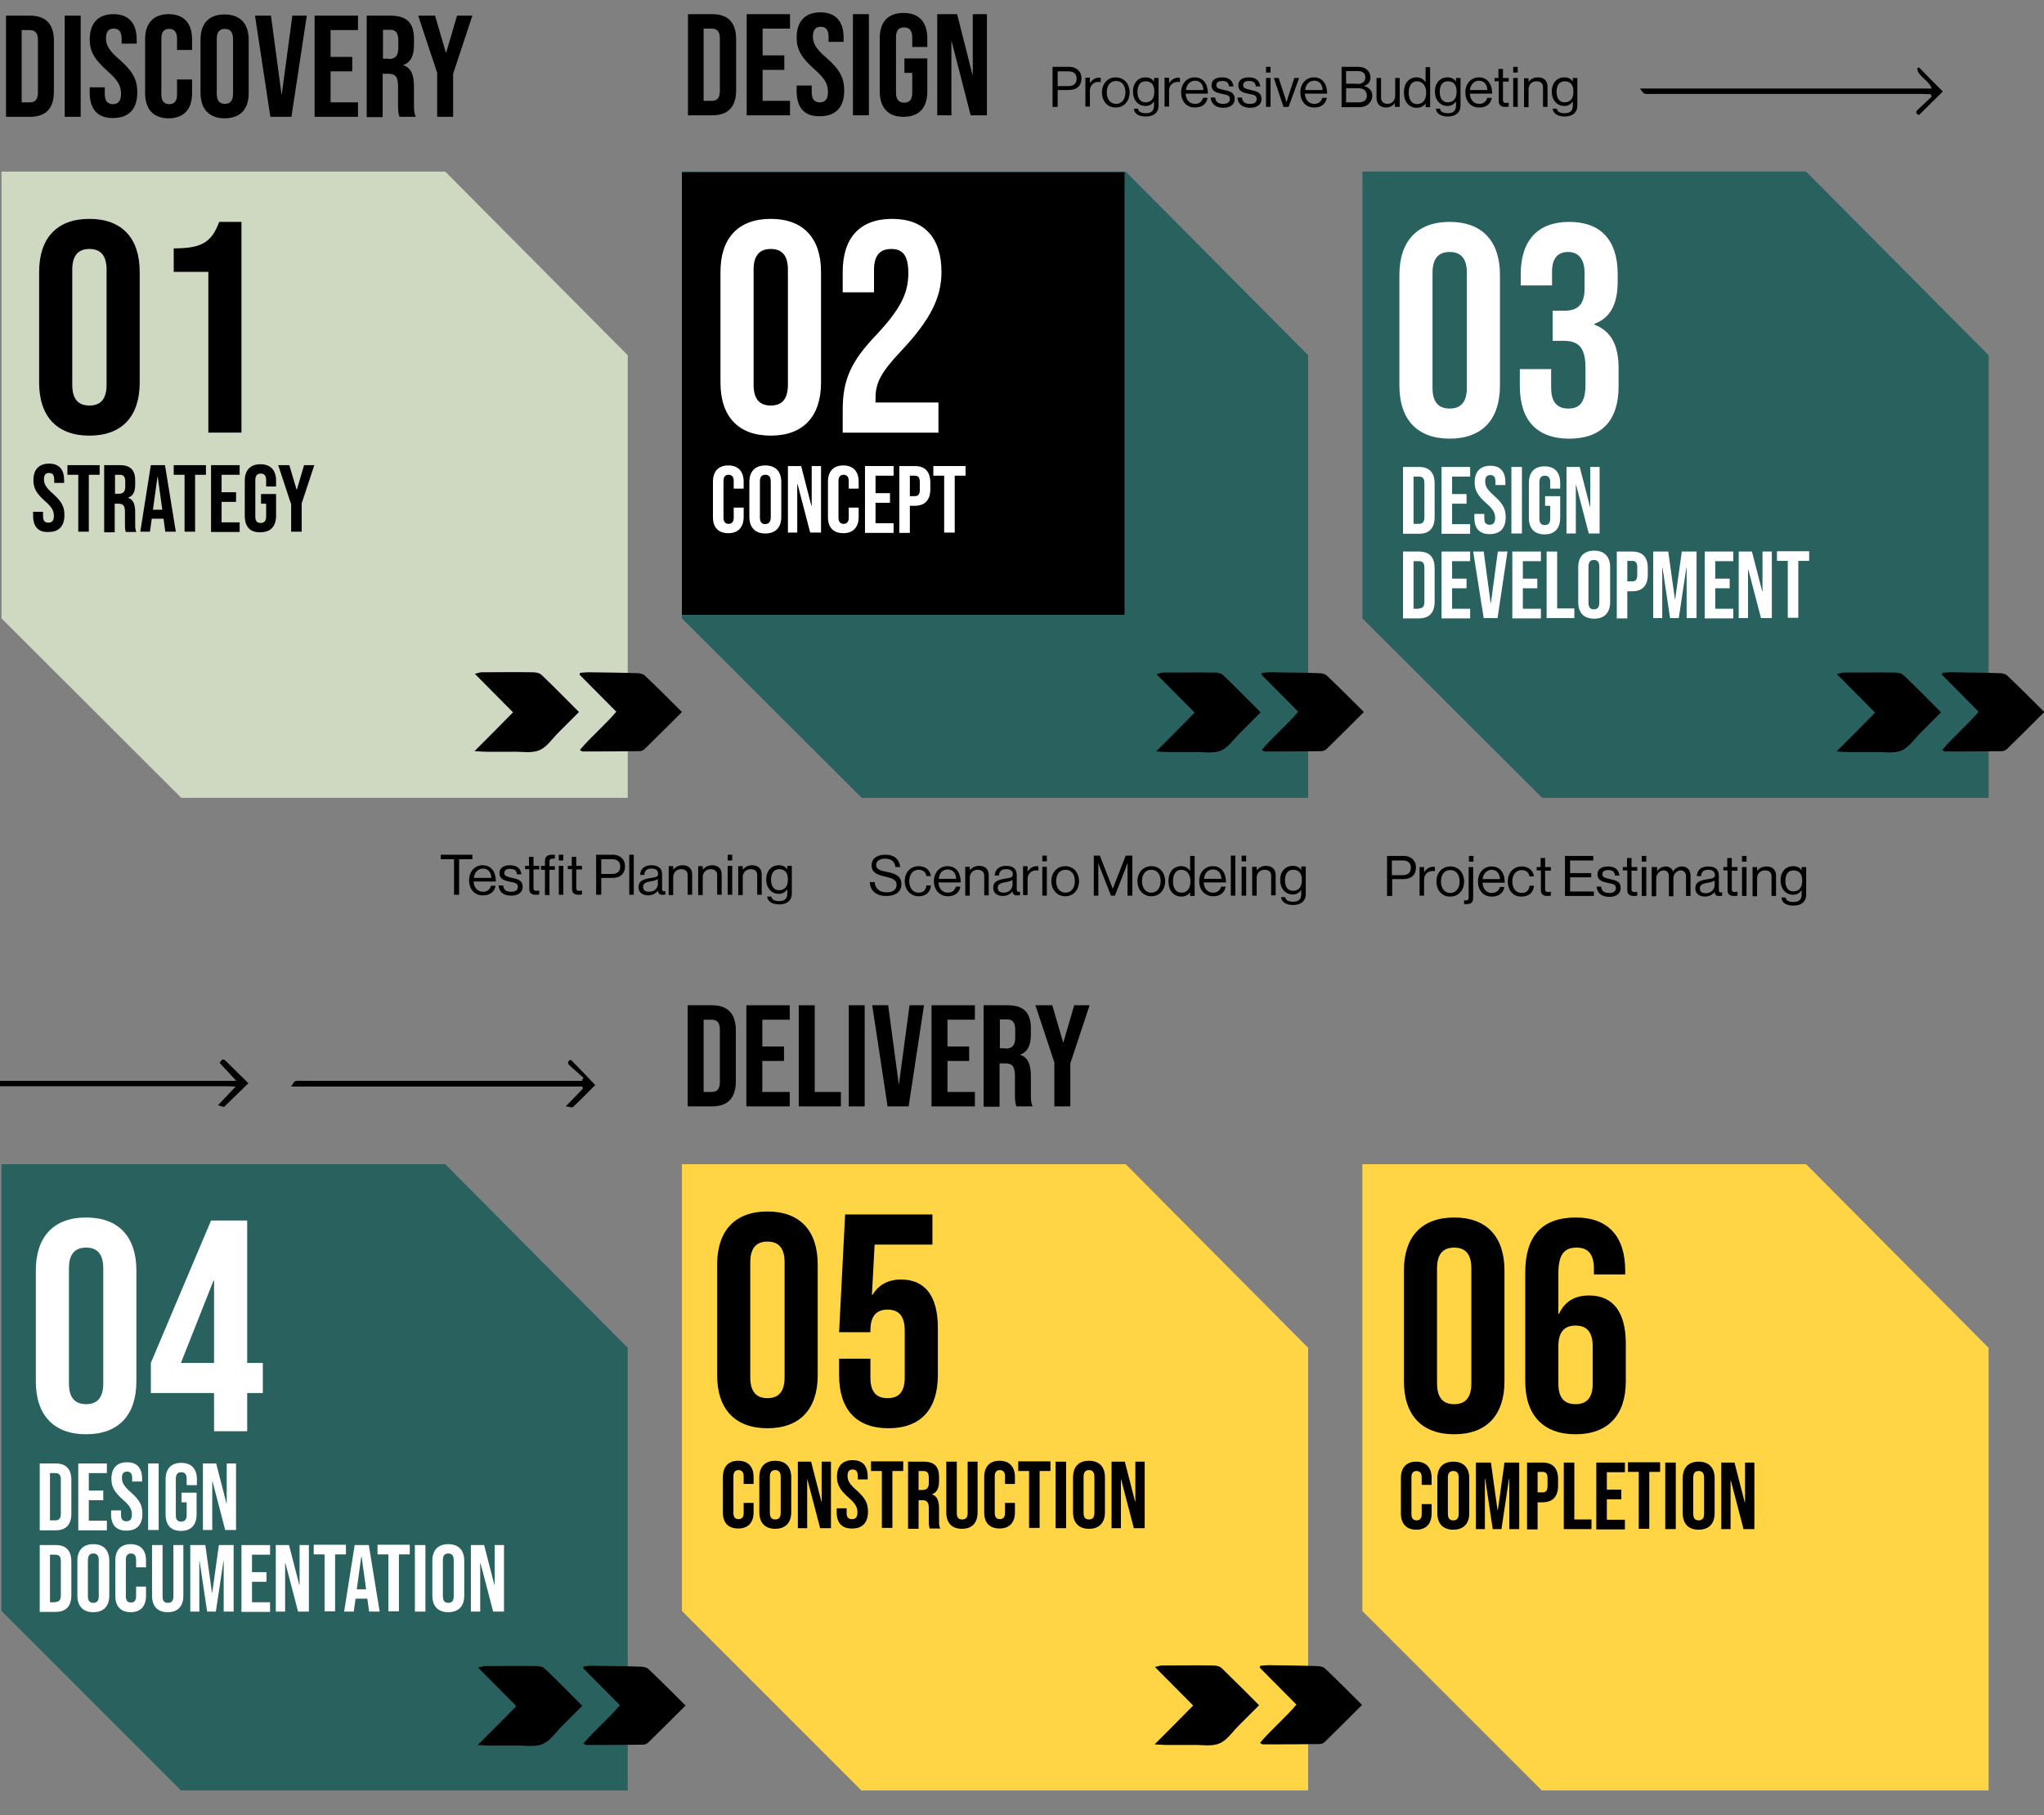 <?xml version="1.0" encoding="utf-8"?>
<!-- Generator: Adobe Illustrator 28.2.0, SVG Export Plug-In . SVG Version: 6.00 Build 0)  -->
<svg version="1.1" id="Layer_1" xmlns="http://www.w3.org/2000/svg" xmlns:xlink="http://www.w3.org/1999/xlink" x="0px" y="0px"
	 viewBox="0 0 678.9 602.9" style="enable-background:new 0 0 678.9 602.9;" xml:space="preserve">
<rect x="0" y="0" width="678.9" height="602.9" fill="#808080" stroke="none"/>
<style type="text/css">
	.st0{fill:#FFD545;}
	.st1{fill:#29615E;}
	.st2{fill:#CFD9C1;}
	.st3{fill:#FFFFFF;}
</style>
<g>
	<polygon class="st0" points="434.5,594.7 286.1,594.7 226.5,535.1 226.5,386.7 373.9,386.7 434.5,447.7 	"/>
</g>
<g>
	<polygon class="st0" points="660.5,594.7 512.1,594.7 452.5,535.1 452.5,386.7 599.9,386.7 660.5,447.7 	"/>
</g>
<g>
	<polygon class="st1" points="660.5,265 512.2,265 452.5,205.4 452.5,57 599.9,57 660.5,118 	"/>
</g>
<g>
	<polygon class="st1" points="208.5,594.7 60.1,594.7 0.5,535.1 0.5,386.7 147.9,386.7 208.5,447.7 	"/>
</g>
<g>
	<polygon class="st2" points="208.5,265 60.2,265 0.5,205.4 0.5,57 147.9,57 208.5,118 	"/>
</g>
<g>
	<polygon class="st1" points="434.5,265 286.2,265 226.5,205.4 226.5,57 373.9,57 434.5,118 	"/>
</g>
<g>
	<path d="M2,5.2H10c5.3,0,7.9,2.9,7.9,8.3v17c0,5.4-2.6,8.3-7.9,8.3H2V5.2z M9.9,34c1.7,0,2.7-0.9,2.7-3.3V13.3c0-2.4-1-3.3-2.7-3.3
		H7.2v24H9.9z"/>
	<path d="M21.5,5.2h5.3v33.6h-5.3V5.2z"/>
	<path d="M29.8,30.9v-1.9h5v2.3c0,2.4,1.1,3.3,2.7,3.3s2.7-0.9,2.7-3.4c0-2.8-1.1-4.6-4.5-7.6c-4.4-3.9-5.9-6.6-5.9-10.5
		c0-5.3,2.7-8.4,7.9-8.4c5.1,0,7.7,3.1,7.7,8.4v1.4h-5v-1.7c0-2.4-1-3.3-2.6-3.3s-2.6,0.9-2.6,3.2c0,2.4,1.1,4.2,4.6,7.2
		c4.4,3.9,5.8,6.6,5.8,10.8c0,5.5-2.8,8.5-8,8.5C32.4,39.3,29.8,36.2,29.8,30.9z"/>
	<path d="M48.2,31V13c0-5.2,2.7-8.3,7.8-8.3s7.8,3.1,7.8,8.3v3.6h-5v-3.9c0-2.2-1.1-3.1-2.6-3.1c-1.6,0-2.6,0.9-2.6,3.1v18.8
		c0,2.2,1.1,3.1,2.6,3.1c1.6,0,2.6-0.9,2.6-3.1v-5.1h5V31c0,5.2-2.7,8.3-7.8,8.3S48.2,36.2,48.2,31z"/>
	<path d="M66.6,30.9V13.2c0-5.4,2.8-8.4,8-8.4c5.2,0,8,3.1,8,8.4v17.7c0,5.4-2.8,8.4-8,8.4C69.5,39.3,66.6,36.2,66.6,30.9z
		 M77.4,31.2V12.9c0-2.4-1.1-3.3-2.7-3.3c-1.7,0-2.7,0.9-2.7,3.3v18.3c0,2.4,1.1,3.3,2.7,3.3C76.3,34.5,77.4,33.6,77.4,31.2z"/>
	<path d="M84.7,5.2h5.3l3.5,26.1h0.1l3.5-26.1h4.8l-5.1,33.6h-7L84.7,5.2z"/>
	<path d="M104.5,5.2h14.4V10h-9.1v8.9h7.2v4.8h-7.2V34h9.1v4.8h-14.4V5.2z"/>
	<path d="M121.9,5.2h7.8c5.5,0,7.8,2.5,7.8,7.7V15c0,3.5-1.1,5.7-3.5,6.6v0.1c2.6,0.8,3.5,3.3,3.5,7.1v5.9c0,1.6,0,2.8,0.6,4.1h-5.4
		c-0.3-0.9-0.5-1.4-0.5-4.1v-6.1c0-3.1-0.9-4.1-3.3-4.1h-1.8v14.4h-5.3V5.2z M129.1,19.6c2,0,3.2-0.9,3.2-3.6v-2.6
		c0-2.4-0.8-3.5-2.7-3.5h-2.4v9.6H129.1z"/>
	<path d="M145.3,24.5l-6.4-19.3h5.6l3.6,12.3h0.1l3.6-12.3h5.1l-6.4,19.3v14.3h-5.3V24.5z"/>
</g>
<g>
	<path d="M228.5,4.7h8.1c5.3,0,7.9,2.9,7.9,8.3v17c0,5.4-2.6,8.3-7.9,8.3h-8.1V4.7z M236.4,33.5c1.7,0,2.7-0.9,2.7-3.3V12.8
		c0-2.4-1-3.3-2.7-3.3h-2.7v24H236.4z"/>
	<path d="M248,4.7h14.4v4.8h-9.1v8.9h7.2v4.8h-7.2v10.3h9.1v4.8H248V4.7z"/>
	<path d="M264.6,30.3v-1.9h5v2.3c0,2.4,1.1,3.3,2.7,3.3s2.7-0.9,2.7-3.4c0-2.8-1.1-4.6-4.5-7.6c-4.4-3.9-5.9-6.6-5.9-10.5
		c0-5.3,2.7-8.4,7.9-8.4c5.1,0,7.7,3.1,7.7,8.4v1.4h-5v-1.7c0-2.4-1-3.3-2.6-3.3s-2.6,0.9-2.6,3.2c0,2.4,1.1,4.2,4.6,7.2
		c4.4,3.9,5.8,6.6,5.8,10.8c0,5.5-2.8,8.5-8,8.5C267.2,38.8,264.6,35.7,264.6,30.3z"/>
	<path d="M283.3,4.7h5.3v33.6h-5.3V4.7z"/>
	<path d="M292.2,30.3V12.7c0-5.4,2.7-8.4,7.9-8.4c5.2,0,7.9,3.1,7.9,8.4v2.9h-5v-3.2c0-2.4-1.1-3.3-2.7-3.3c-1.7,0-2.7,0.9-2.7,3.3
		v18.4c0,2.4,1.1,3.3,2.7,3.3c1.7,0,2.7-0.9,2.7-3.3v-6.6h-2.6v-4.8h7.6v11c0,5.4-2.7,8.4-7.9,8.4C294.9,38.8,292.2,35.7,292.2,30.3
		z"/>
	<path d="M311.3,4.7h6.6l5.1,20.1h0.1V4.7h4.7v33.6h-5.4l-6.3-24.5H316v24.5h-4.7V4.7z"/>
</g>
<g>
	<path d="M228.4,333.9h8.1c5.3,0,7.9,2.9,7.9,8.3v17c0,5.4-2.6,8.3-7.9,8.3h-8.1V333.9z M236.4,362.7c1.7,0,2.7-0.9,2.7-3.3V342
		c0-2.4-1-3.3-2.7-3.3h-2.7v24H236.4z"/>
	<path d="M247.9,333.9h14.4v4.8h-9.1v8.9h7.2v4.8h-7.2v10.3h9.1v4.8h-14.4V333.9z"/>
	<path d="M265.3,333.9h5.3v28.8h8.7v4.8h-14V333.9z"/>
	<path d="M281.9,333.9h5.3v33.6h-5.3V333.9z"/>
	<path d="M289.7,333.9h5.3l3.5,26.1h0.1l3.5-26.1h4.8l-5.1,33.6h-7L289.7,333.9z"/>
	<path d="M309.4,333.9h14.4v4.8h-9.1v8.9h7.2v4.8h-7.2v10.3h9.1v4.8h-14.4V333.9z"/>
	<path d="M326.8,333.9h7.8c5.5,0,7.8,2.5,7.8,7.7v2.1c0,3.5-1.1,5.7-3.5,6.6v0.1c2.6,0.8,3.5,3.3,3.5,7.1v5.9c0,1.6,0,2.8,0.6,4.1
		h-5.4c-0.3-0.9-0.5-1.4-0.5-4.1v-6.1c0-3.1-0.9-4.1-3.3-4.1h-1.8v14.4h-5.3V333.9z M334,348.3c2,0,3.2-0.9,3.2-3.6v-2.6
		c0-2.4-0.8-3.5-2.7-3.5h-2.4v9.6H334z"/>
	<path d="M350.3,353.2l-6.4-19.3h5.6l3.6,12.3h0.1l3.6-12.3h5.1l-6.4,19.3v14.3h-5.3V353.2z"/>
</g>
<g>
	<rect x="226.5" y="57.2" width="147" height="147"/>
</g>
<g>
	<path d="M349.6,22.2h5.5c1.4,0,2.5,0.5,3.2,1.3c0.6,0.6,0.9,1.5,0.9,2.5c0,2.4-1.4,3.9-4.3,3.9h-3.6v5.6h-1.7V22.2z M351.3,28.6
		h3.5c1.9,0,2.8-0.9,2.8-2.5c0-1.6-1-2.4-2.7-2.4h-3.6V28.6z"/>
	<path d="M362.1,27.5L362.1,27.5c0.6-0.9,1.6-1.7,2.9-1.7c0.3,0,0.4,0,0.6,0.1v1.4h-0.1c-0.2-0.1-0.4-0.1-0.7-0.1
		c-1.5,0-2.8,1.1-2.8,2.9v5.3h-1.5v-9.6h1.5V27.5z"/>
	<path d="M366,30.7c0-2.8,1.8-5,4.6-5c2.9,0,4.6,2.3,4.6,5s-1.7,5-4.6,5C367.8,35.8,366,33.5,366,30.7z M373.8,30.7
		c0-2.1-1-3.8-3.1-3.8s-3.1,1.7-3.1,3.8s1.1,3.8,3.1,3.8S373.8,32.8,373.8,30.7z"/>
	<path d="M376.6,36.1h1.4c0.1,1.1,1.2,1.5,2.6,1.5c1.8,0,2.7-0.8,2.7-2.5v-1.4h0c-0.7,0.9-1.5,1.5-2.8,1.5c-2.5,0-4.2-2-4.2-4.8
		c0-3,1.9-4.7,4.1-4.7c1.4,0,2.3,0.5,2.9,1.4h0v-1.2h1.5V35c0,2.5-1.7,3.7-4.2,3.7C378.1,38.7,376.7,37.7,376.6,36.1z M383.4,30.4
		c0-2.1-0.9-3.4-2.9-3.4c-1.8,0-2.7,1.4-2.7,3.5c0,2.1,0.9,3.5,2.7,3.5C382.7,33.9,383.4,32.4,383.4,30.4z"/>
	<path d="M388.4,27.5L388.4,27.5c0.6-0.9,1.6-1.7,2.9-1.7c0.3,0,0.4,0,0.6,0.1v1.4h-0.1c-0.2-0.1-0.4-0.1-0.7-0.1
		c-1.5,0-2.8,1.1-2.8,2.9v5.3h-1.5v-9.6h1.5V27.5z"/>
	<path d="M392.3,30.7c0-2.8,1.8-5,4.5-5c2.9,0,4.4,2.2,4.4,5.4h-7.4c0.1,1.9,1.2,3.4,3.1,3.4c1.4,0,2.3-0.7,2.7-2h1.5
		c-0.4,2.1-1.9,3.2-4.1,3.2C394,35.8,392.3,33.5,392.3,30.7z M393.9,29.9h5.8c-0.1-1.9-1.1-3.1-2.8-3.1
		C395.1,26.9,394.1,28.2,393.9,29.9z"/>
	<path d="M402.1,32.4h1.5c0.2,1.7,1.3,2.1,2.7,2.1c1.6,0,2.2-0.7,2.2-1.6c0-1.1-0.7-1.4-2.5-1.7c-1.9-0.4-3.6-0.8-3.6-2.9
		c0-1.6,1.2-2.6,3.5-2.6c2.4,0,3.5,1.1,3.8,3h-1.5c-0.1-1.3-0.8-1.8-2.3-1.8c-1.4,0-1.9,0.6-1.9,1.4c0,1,0.9,1.2,2.6,1.6
		c1.9,0.4,3.5,0.8,3.5,3c0,1.9-1.6,2.9-3.8,2.9C403.8,35.8,402.3,34.5,402.1,32.4z"/>
	<path d="M411,32.4h1.5c0.2,1.7,1.3,2.1,2.7,2.1c1.6,0,2.2-0.7,2.2-1.6c0-1.1-0.7-1.4-2.5-1.7c-1.9-0.4-3.6-0.8-3.6-2.9
		c0-1.6,1.2-2.6,3.5-2.6c2.4,0,3.5,1.1,3.8,3h-1.5c-0.1-1.3-0.8-1.8-2.3-1.8c-1.4,0-1.9,0.6-1.9,1.4c0,1,0.9,1.2,2.6,1.6
		c1.9,0.4,3.5,0.8,3.5,3c0,1.9-1.6,2.9-3.8,2.9C412.6,35.8,411.2,34.5,411,32.4z"/>
	<path d="M420.5,22.2h1.5v1.9h-1.5V22.2z M420.5,25.9h1.5v9.6h-1.5V25.9z"/>
	<path d="M423.1,25.9h1.6l2,6.1c0.3,0.9,0.6,2,0.6,2h0c0,0,0.4-1.2,0.6-2l2-6.1h1.6l-3.5,9.6h-1.7L423.1,25.9z"/>
	<path d="M431.9,30.7c0-2.8,1.8-5,4.5-5c2.9,0,4.4,2.2,4.4,5.4h-7.4c0.1,1.9,1.2,3.4,3.1,3.4c1.4,0,2.3-0.7,2.7-2h1.5
		c-0.4,2.1-1.9,3.2-4.1,3.2C433.6,35.8,431.9,33.5,431.9,30.7z M433.5,29.9h5.8c-0.1-1.9-1.1-3.1-2.8-3.1
		C434.6,26.9,433.7,28.2,433.5,29.9z"/>
	<path d="M445.5,22.2h5.6c1.4,0,2.4,0.4,3.2,1.2c0.5,0.6,0.9,1.3,0.9,2.3c0,1.5-0.8,2.4-2.1,2.8v0.1c1.5,0.4,2.7,1.4,2.7,3.2
		c0,1-0.4,1.9-1,2.5c-0.7,0.8-1.9,1.3-3.3,1.3h-5.9V22.2z M450.9,27.9c1.6,0,2.6-0.8,2.6-2.2c0-1.3-0.9-2.1-2.4-2.1h-4v4.2H450.9z
		 M451.3,34c0.9,0,1.6-0.2,2.1-0.7c0.4-0.4,0.6-0.9,0.6-1.5c0-1.7-1.2-2.5-2.8-2.5h-4.1V34H451.3z"/>
	<path d="M463.3,35.5v-1.3h0c-0.7,0.9-1.5,1.5-2.9,1.5c-2,0-3.2-1.2-3.2-3.2v-6.6h1.5v6.6c0,1.2,0.8,2,2.2,2c1.5,0,2.5-1.2,2.5-2.7
		v-5.9h1.5v9.6H463.3z"/>
	<path d="M466.3,30.7c0-3.2,1.8-5,4.2-5c1.4,0,2.4,0.7,3,1.6h0v-5h1.5v13.3h-1.5v-1.2h0c-0.7,0.9-1.6,1.4-3,1.4
		C468,35.8,466.3,33.8,466.3,30.7z M473.7,30.8c0-2.2-1.1-3.8-3.1-3.8c-1.8,0-2.7,1.6-2.7,3.8c0,2.2,0.9,3.8,2.8,3.8
		C472.8,34.5,473.7,32.9,473.7,30.8z"/>
	<path d="M476.9,36.1h1.4c0.1,1.1,1.2,1.5,2.6,1.5c1.8,0,2.7-0.8,2.7-2.5v-1.4h0c-0.7,0.9-1.5,1.5-2.8,1.5c-2.5,0-4.2-2-4.2-4.8
		c0-3,1.9-4.7,4.1-4.7c1.4,0,2.3,0.5,2.9,1.4h0v-1.2h1.5V35c0,2.5-1.7,3.7-4.2,3.7C478.5,38.7,477.1,37.7,476.9,36.1z M483.8,30.4
		c0-2.1-0.9-3.4-2.9-3.4c-1.8,0-2.7,1.4-2.7,3.5c0,2.1,0.9,3.5,2.7,3.5C483.1,33.9,483.8,32.4,483.8,30.4z"/>
	<path d="M486.7,30.7c0-2.8,1.8-5,4.5-5c2.9,0,4.4,2.2,4.4,5.4h-7.4c0.1,1.9,1.2,3.4,3.1,3.4c1.4,0,2.3-0.7,2.7-2h1.5
		c-0.4,2.1-1.9,3.2-4.1,3.2C488.4,35.8,486.7,33.5,486.7,30.7z M488.2,29.9h5.8c-0.1-1.9-1.1-3.1-2.8-3.1
		C489.4,26.9,488.5,28.2,488.2,29.9z"/>
	<path d="M496.3,25.9h1.4v-3h1.5v3h1.9v1.2h-1.9v6.2c0,0.7,0.4,0.9,1,0.9c0.3,0,0.6-0.1,0.8-0.1h0.1v1.3c-0.4,0.1-0.8,0.1-1.2,0.1
		c-1.2,0-2.1-0.5-2.1-1.9v-6.6h-1.4V25.9z"/>
	<path d="M502.6,22.2h1.5v1.9h-1.5V22.2z M502.6,25.9h1.5v9.6h-1.5V25.9z"/>
	<path d="M507.7,27.2L507.7,27.2c0.7-0.9,1.7-1.5,3.1-1.5c2,0,3.2,1.1,3.2,3.1v6.7h-1.5v-6.6c0-1.2-0.8-1.9-2.2-1.9
		c-1.5,0-2.6,1.1-2.6,2.7v5.9h-1.5v-9.6h1.5V27.2z"/>
	<path d="M515.7,36.1h1.4c0.1,1.1,1.2,1.5,2.6,1.5c1.8,0,2.7-0.8,2.7-2.5v-1.4h0c-0.7,0.9-1.5,1.5-2.8,1.5c-2.5,0-4.2-2-4.2-4.8
		c0-3,1.9-4.7,4.1-4.7c1.4,0,2.3,0.5,2.9,1.4h0v-1.2h1.5V35c0,2.5-1.7,3.7-4.2,3.7C517.3,38.7,515.9,37.7,515.7,36.1z M522.6,30.4
		c0-2.1-0.9-3.4-2.9-3.4c-1.8,0-2.7,1.4-2.7,3.5c0,2.1,0.9,3.5,2.7,3.5C521.9,33.9,522.6,32.4,522.6,30.4z"/>
</g>
<g>
	<path d="M146.4,283.9h10.5v1.5h-4.4v11.8h-1.7v-11.8h-4.4V283.9z"/>
	<path d="M155.8,292.4c0-2.8,1.8-5,4.5-5c2.9,0,4.4,2.2,4.4,5.4h-7.4c0.1,1.9,1.2,3.4,3.1,3.4c1.4,0,2.3-0.7,2.7-2h1.5
		c-0.4,2.1-1.9,3.2-4.1,3.2C157.5,297.5,155.8,295.2,155.8,292.4z M157.4,291.6h5.8c-0.1-1.9-1.1-3.1-2.8-3.1
		C158.5,288.6,157.6,289.9,157.4,291.6z"/>
	<path d="M165.6,294.1h1.5c0.2,1.7,1.3,2.1,2.7,2.1c1.6,0,2.2-0.7,2.2-1.6c0-1.1-0.7-1.4-2.5-1.7c-1.9-0.4-3.6-0.8-3.6-2.9
		c0-1.6,1.2-2.6,3.5-2.6c2.4,0,3.5,1.1,3.8,3h-1.5c-0.1-1.3-0.8-1.8-2.3-1.8c-1.4,0-1.9,0.6-1.9,1.4c0,1,0.9,1.2,2.6,1.6
		c1.9,0.4,3.5,0.8,3.5,3c0,1.9-1.6,2.9-3.8,2.9C167.2,297.5,165.7,296.2,165.6,294.1z"/>
	<path d="M174.3,287.6h1.4v-3h1.5v3h1.9v1.2h-1.9v6.2c0,0.7,0.4,0.9,1,0.9c0.3,0,0.6-0.1,0.8-0.1h0.1v1.3c-0.4,0.1-0.8,0.1-1.2,0.1
		c-1.2,0-2.1-0.5-2.1-1.9v-6.6h-1.4V287.6z"/>
	<path d="M179.7,287.6h1.3v-1.5c0-1.7,0.9-2.2,2.5-2.2c0.3,0,0.6,0,0.8,0v1.3c-0.3,0-0.3,0-0.5,0c-1,0-1.3,0.2-1.3,1v1.5h1.8v1.2
		h-1.8v8.4H181v-8.4h-1.3V287.6z M185.6,283.9h1.5v1.9h-1.5V283.9z M185.6,287.6h1.5v9.6h-1.5V287.6z"/>
	<path d="M188.5,287.6h1.4v-3h1.5v3h1.9v1.2h-1.9v6.2c0,0.7,0.4,0.9,1,0.9c0.3,0,0.6-0.1,0.8-0.1h0.1v1.3c-0.4,0.1-0.8,0.1-1.2,0.1
		c-1.2,0-2.1-0.5-2.1-1.9v-6.6h-1.4V287.6z"/>
	<path d="M198,283.9h5.5c1.4,0,2.5,0.5,3.2,1.3c0.6,0.6,0.9,1.5,0.9,2.5c0,2.4-1.4,3.9-4.3,3.9h-3.6v5.6H198V283.9z M199.7,290.3
		h3.5c1.9,0,2.8-0.9,2.8-2.5c0-1.6-1-2.4-2.7-2.4h-3.6V290.3z"/>
	<path d="M209,283.9h1.5v13.3H209V283.9z"/>
	<path d="M218.5,295.9L218.5,295.9c-0.6,0.7-1.6,1.5-3.2,1.5c-1.8,0-3.2-0.9-3.2-2.7c0-2.3,1.8-2.7,4.2-3.1c1.4-0.2,2.3-0.3,2.3-1.4
		c0-1.1-0.8-1.7-2.2-1.7c-1.6,0-2.3,0.7-2.4,2.1h-1.4c0.1-1.9,1.3-3.2,3.8-3.2c2,0,3.5,0.8,3.5,3v4.6c0,0.8,0.2,1.2,1,1h0.1v1.1
		c-0.2,0.1-0.4,0.1-0.8,0.1C219.2,297.3,218.7,296.9,218.5,295.9z M218.5,293.7V292c-0.5,0.3-1.4,0.6-2.2,0.7
		c-1.5,0.3-2.7,0.5-2.7,1.9c0,1.3,1,1.6,2,1.6C217.6,296.2,218.5,294.8,218.5,293.7z"/>
	<path d="M223.6,288.9L223.6,288.9c0.7-0.9,1.7-1.5,3.1-1.5c2,0,3.2,1.1,3.2,3.1v6.7h-1.5v-6.6c0-1.2-0.8-1.9-2.2-1.9
		c-1.5,0-2.6,1.1-2.6,2.7v5.9h-1.5v-9.6h1.5V288.9z"/>
	<path d="M233.4,288.9L233.4,288.9c0.7-0.9,1.7-1.5,3.1-1.5c2,0,3.2,1.1,3.2,3.1v6.7h-1.5v-6.6c0-1.2-0.8-1.9-2.2-1.9
		c-1.5,0-2.6,1.1-2.6,2.7v5.9h-1.5v-9.6h1.5V288.9z"/>
	<path d="M241.7,283.9h1.5v1.9h-1.5V283.9z M241.7,287.6h1.5v9.6h-1.5V287.6z"/>
	<path d="M246.7,288.9L246.7,288.9c0.7-0.9,1.7-1.5,3.1-1.5c2,0,3.2,1.1,3.2,3.1v6.7h-1.5v-6.6c0-1.2-0.8-1.9-2.2-1.9
		c-1.5,0-2.6,1.1-2.6,2.7v5.9h-1.5v-9.6h1.5V288.9z"/>
	<path d="M254.8,297.8h1.4c0.1,1.1,1.2,1.5,2.6,1.5c1.8,0,2.7-0.8,2.7-2.5v-1.4h0c-0.7,0.9-1.5,1.5-2.8,1.5c-2.5,0-4.2-2-4.2-4.8
		c0-3,1.9-4.7,4.1-4.7c1.4,0,2.3,0.5,2.9,1.4h0v-1.2h1.5v9.1c0,2.5-1.7,3.7-4.2,3.7C256.4,300.4,255,299.4,254.8,297.8z
		 M261.7,292.1c0-2.1-0.9-3.4-2.9-3.4c-1.8,0-2.7,1.4-2.7,3.5c0,2.1,0.9,3.5,2.7,3.5C261,295.6,261.7,294.1,261.7,292.1z"/>
</g>
<g>
	<path d="M288.9,293h1.6c0.2,2.2,1.6,3.4,4.1,3.4c1.8,0,3.2-0.8,3.2-2.5c0-1.8-1.6-2.2-4-2.8c-2.3-0.5-4.3-1.2-4.3-3.7
		c0-2.2,1.8-3.5,4.5-3.5c3.3,0,4.7,1.7,5,4.1h-1.6c-0.2-1.9-1.5-2.8-3.4-2.8c-1.8,0-3,0.8-3,2.1c0,1.5,1.5,1.9,3.5,2.3
		c2.6,0.5,4.9,1.2,4.9,4.1c0,2.5-2,3.9-4.9,3.9C290.8,297.7,289,295.6,288.9,293z"/>
	<path d="M300.5,292.7c0-2.8,1.8-5,4.6-5c2.3,0,3.8,1.3,4.1,3.3h-1.5c-0.2-1.3-1.1-2.1-2.6-2.1c-2,0-3.1,1.7-3.1,3.8
		s1.1,3.8,3.1,3.8c1.6,0,2.5-0.9,2.6-2.4h1.5c-0.2,2.3-1.7,3.6-4.1,3.6C302.3,297.7,300.5,295.4,300.5,292.7z"/>
	<path d="M310.2,292.7c0-2.8,1.8-5,4.5-5c2.9,0,4.4,2.2,4.4,5.4h-7.4c0.1,1.9,1.2,3.4,3.1,3.4c1.4,0,2.3-0.7,2.7-2h1.5
		c-0.4,2.1-1.9,3.2-4.1,3.2C311.9,297.7,310.2,295.4,310.2,292.7z M311.8,291.9h5.8c-0.1-1.9-1.1-3.1-2.8-3.1
		C312.9,288.8,312,290.1,311.8,291.9z"/>
	<path d="M322.1,289.1L322.1,289.1c0.7-0.9,1.7-1.5,3.1-1.5c2,0,3.2,1.1,3.2,3.1v6.7h-1.5v-6.6c0-1.2-0.8-1.9-2.2-1.9
		c-1.5,0-2.6,1.1-2.6,2.7v5.9h-1.5v-9.6h1.5V289.1z"/>
	<path d="M336.3,296.1L336.3,296.1c-0.6,0.7-1.6,1.5-3.2,1.5c-1.8,0-3.2-0.9-3.2-2.7c0-2.3,1.8-2.7,4.2-3.1c1.4-0.2,2.3-0.3,2.3-1.4
		c0-1.1-0.8-1.7-2.2-1.7c-1.6,0-2.3,0.7-2.4,2.1h-1.4c0.1-1.9,1.3-3.2,3.8-3.2c2,0,3.5,0.8,3.5,3v4.6c0,0.8,0.2,1.2,1,1h0.1v1.1
		c-0.2,0.1-0.4,0.1-0.8,0.1C337,297.5,336.4,297.1,336.3,296.1z M336.3,293.9v-1.6c-0.5,0.3-1.4,0.6-2.2,0.7
		c-1.5,0.3-2.7,0.5-2.7,1.9c0,1.3,1,1.6,2,1.6C335.4,296.5,336.3,295,336.3,293.9z"/>
	<path d="M341.4,289.4L341.4,289.4c0.6-0.9,1.6-1.7,2.9-1.7c0.3,0,0.4,0,0.6,0.1v1.4h-0.1c-0.2-0.1-0.4-0.1-0.7-0.1
		c-1.5,0-2.8,1.1-2.8,2.9v5.3h-1.5v-9.6h1.5V289.4z"/>
	<path d="M346.2,284.2h1.5v1.9h-1.5V284.2z M346.2,287.9h1.5v9.6h-1.5V287.9z"/>
	<path d="M349.2,292.7c0-2.8,1.8-5,4.6-5c2.9,0,4.6,2.3,4.6,5s-1.7,5-4.6,5C351,297.7,349.2,295.4,349.2,292.7z M357,292.7
		c0-2.1-1-3.8-3.1-3.8s-3.1,1.7-3.1,3.8s1.1,3.8,3.1,3.8S357,294.8,357,292.7z"/>
	<path d="M363.2,284.2h2.1l4.3,11h0l4.3-11h2.2v13.3h-1.6v-10.9h0c0,0-0.4,1-0.6,1.7l-3.6,9.2H369l-3.6-9.2
		c-0.3-0.7-0.6-1.7-0.6-1.7h0v10.9h-1.5V284.2z"/>
	<path d="M377.8,292.7c0-2.8,1.8-5,4.6-5c2.9,0,4.6,2.3,4.6,5s-1.7,5-4.6,5C379.6,297.7,377.8,295.4,377.8,292.7z M385.5,292.7
		c0-2.1-1-3.8-3.1-3.8s-3.1,1.7-3.1,3.8s1.1,3.8,3.1,3.8S385.5,294.8,385.5,292.7z"/>
	<path d="M388.1,292.7c0-3.2,1.8-5,4.2-5c1.4,0,2.4,0.7,3,1.6h0v-5h1.5v13.3h-1.5v-1.2h0c-0.7,0.9-1.6,1.4-3,1.4
		C389.7,297.7,388.1,295.8,388.1,292.7z M395.4,292.7c0-2.2-1.1-3.8-3.1-3.8c-1.8,0-2.7,1.6-2.7,3.8c0,2.2,0.9,3.8,2.8,3.8
		C394.5,296.5,395.4,294.9,395.4,292.7z"/>
	<path d="M398.3,292.7c0-2.8,1.8-5,4.5-5c2.9,0,4.4,2.2,4.4,5.4h-7.4c0.1,1.9,1.2,3.4,3.1,3.4c1.4,0,2.3-0.7,2.7-2h1.5
		c-0.4,2.1-1.9,3.2-4.1,3.2C400,297.7,398.3,295.4,398.3,292.7z M399.9,291.9h5.8c-0.1-1.9-1.1-3.1-2.8-3.1
		C401.1,288.8,400.1,290.1,399.9,291.9z"/>
	<path d="M408.8,284.2h1.5v13.3h-1.5V284.2z"/>
	<path d="M412.4,284.2h1.5v1.9h-1.5V284.2z M412.4,287.9h1.5v9.6h-1.5V287.9z"/>
	<path d="M417.4,289.1L417.4,289.1c0.7-0.9,1.7-1.5,3.1-1.5c2,0,3.2,1.1,3.2,3.1v6.7h-1.5v-6.6c0-1.2-0.8-1.9-2.2-1.9
		c-1.5,0-2.6,1.1-2.6,2.7v5.9h-1.5v-9.6h1.5V289.1z"/>
	<path d="M425.5,298h1.4c0.1,1.1,1.2,1.5,2.6,1.5c1.8,0,2.7-0.8,2.7-2.5v-1.4h0c-0.7,0.9-1.5,1.5-2.8,1.5c-2.5,0-4.2-2-4.2-4.8
		c0-3,1.9-4.7,4.1-4.7c1.4,0,2.3,0.5,2.9,1.4h0v-1.2h1.5v9.1c0,2.5-1.7,3.7-4.2,3.7C427.1,300.6,425.7,299.6,425.5,298z
		 M432.4,292.3c0-2.1-0.9-3.4-2.9-3.4c-1.8,0-2.7,1.4-2.7,3.5c0,2.1,0.9,3.5,2.7,3.5C431.7,295.8,432.4,294.3,432.4,292.3z"/>
</g>
<g>
	<path d="M460.7,284.3h5.5c1.4,0,2.5,0.5,3.2,1.3c0.6,0.6,0.9,1.5,0.9,2.5c0,2.4-1.4,3.9-4.3,3.9h-3.6v5.6h-1.7V284.3z M462.3,290.7
		h3.5c1.9,0,2.8-0.9,2.8-2.5c0-1.6-1-2.4-2.7-2.4h-3.6V290.7z"/>
	<path d="M473.1,289.6L473.1,289.6c0.6-0.9,1.6-1.7,2.9-1.7c0.3,0,0.4,0,0.6,0.1v1.4h-0.1c-0.2-0.1-0.4-0.1-0.7-0.1
		c-1.5,0-2.8,1.1-2.8,2.9v5.3h-1.5V288h1.5V289.6z"/>
	<path d="M477.1,292.8c0-2.8,1.8-5,4.6-5c2.9,0,4.6,2.3,4.6,5s-1.7,5-4.6,5C478.9,297.9,477.1,295.6,477.1,292.8z M484.8,292.8
		c0-2.1-1-3.8-3.1-3.8s-3.1,1.7-3.1,3.8s1.1,3.8,3.1,3.8S484.8,294.9,484.8,292.8z"/>
	<path d="M486.3,300.3V299h0c0.2,0,0.4,0.1,0.5,0.1c0.6,0,1-0.3,1-0.9V288h1.5v10.2c0,1.8-1,2.1-2.2,2.1
		C486.8,300.3,486.6,300.3,486.3,300.3z M487.9,284.3h1.5v1.9h-1.5V284.3z"/>
	<path d="M490.9,292.8c0-2.8,1.8-5,4.5-5c2.9,0,4.4,2.2,4.4,5.4h-7.4c0.1,1.9,1.2,3.4,3.1,3.4c1.4,0,2.3-0.7,2.7-2h1.5
		c-0.4,2.1-1.9,3.2-4.1,3.2C492.6,297.9,490.9,295.6,490.9,292.8z M492.4,292h5.8c-0.1-1.9-1.1-3.1-2.8-3.1
		C493.6,289,492.7,290.3,492.4,292z"/>
	<path d="M500.8,292.8c0-2.8,1.8-5,4.6-5c2.3,0,3.8,1.3,4.1,3.3H508c-0.2-1.3-1.1-2.1-2.6-2.1c-2,0-3.1,1.7-3.1,3.8s1.1,3.8,3.1,3.8
		c1.6,0,2.5-0.9,2.6-2.4h1.5c-0.2,2.3-1.7,3.6-4.1,3.6C502.5,297.9,500.8,295.6,500.8,292.8z"/>
	<path d="M510.3,288h1.4v-3h1.5v3h1.9v1.2h-1.9v6.2c0,0.7,0.4,0.9,1,0.9c0.3,0,0.6-0.1,0.8-0.1h0.1v1.3c-0.4,0.1-0.8,0.1-1.2,0.1
		c-1.2,0-2.1-0.5-2.1-1.9v-6.6h-1.4V288z"/>
	<path d="M519.8,284.3h9.4v1.5h-7.7v4.2h7v1.4h-7v4.7h7.9v1.5h-9.6V284.3z"/>
	<path d="M530.3,294.5h1.5c0.2,1.7,1.3,2.1,2.7,2.1c1.6,0,2.2-0.7,2.2-1.6c0-1.1-0.7-1.4-2.5-1.7c-1.9-0.4-3.6-0.8-3.6-2.9
		c0-1.6,1.2-2.6,3.5-2.6c2.4,0,3.5,1.1,3.8,3h-1.5c-0.1-1.3-0.8-1.8-2.3-1.8c-1.4,0-1.9,0.6-1.9,1.4c0,1,0.9,1.2,2.6,1.6
		c1.9,0.4,3.5,0.8,3.5,3c0,1.9-1.6,2.9-3.8,2.9C531.9,297.9,530.5,296.6,530.3,294.5z"/>
	<path d="M539,288h1.4v-3h1.5v3h1.9v1.2h-1.9v6.2c0,0.7,0.4,0.9,1,0.9c0.3,0,0.6-0.1,0.8-0.1h0.1v1.3c-0.4,0.1-0.8,0.1-1.2,0.1
		c-1.2,0-2.1-0.5-2.1-1.9v-6.6H539V288z"/>
	<path d="M545.3,284.3h1.5v1.9h-1.5V284.3z M545.3,288h1.5v9.6h-1.5V288z"/>
	<path d="M548.9,288h1.5v1.4h0c0.6-0.9,1.6-1.6,2.8-1.6c1.2,0,2.1,0.6,2.5,1.7h0c0.6-1.1,1.8-1.7,2.9-1.7c1.7,0,2.9,1.1,2.9,3.1v6.7
		h-1.5V291c0-1.2-0.8-1.9-1.8-1.9c-1.2,0-2.4,1.1-2.4,2.6v6h-1.5V291c0-1.2-0.7-1.9-1.7-1.9c-1.2,0-2.5,1.1-2.5,2.6v6h-1.5V288z"/>
	<path d="M569.5,296.3L569.5,296.3c-0.6,0.7-1.6,1.5-3.2,1.5c-1.8,0-3.2-0.9-3.2-2.7c0-2.3,1.8-2.7,4.2-3.1c1.4-0.2,2.3-0.3,2.3-1.4
		c0-1.1-0.8-1.7-2.2-1.7c-1.6,0-2.3,0.7-2.4,2.1h-1.4c0.1-1.9,1.3-3.2,3.8-3.2c2,0,3.5,0.8,3.5,3v4.6c0,0.8,0.2,1.2,1,1h0.1v1.1
		c-0.2,0.1-0.4,0.1-0.8,0.1C570.1,297.7,569.6,297.3,569.5,296.3z M569.5,294.1v-1.6c-0.5,0.3-1.4,0.6-2.2,0.7
		c-1.5,0.3-2.7,0.5-2.7,1.9c0,1.3,1,1.6,2,1.6C568.6,296.6,569.5,295.2,569.5,294.1z"/>
	<path d="M572.3,288h1.4v-3h1.5v3h1.9v1.2h-1.9v6.2c0,0.7,0.4,0.9,1,0.9c0.3,0,0.6-0.1,0.8-0.1h0.1v1.3c-0.4,0.1-0.8,0.1-1.2,0.1
		c-1.2,0-2.1-0.5-2.1-1.9v-6.6h-1.4V288z"/>
	<path d="M578.6,284.3h1.5v1.9h-1.5V284.3z M578.6,288h1.5v9.6h-1.5V288z"/>
	<path d="M583.6,289.3L583.6,289.3c0.7-0.9,1.7-1.5,3.1-1.5c2,0,3.2,1.1,3.2,3.1v6.7h-1.5V291c0-1.2-0.8-1.9-2.2-1.9
		c-1.5,0-2.6,1.1-2.6,2.7v5.9h-1.5V288h1.5V289.3z"/>
	<path d="M591.7,298.1h1.4c0.1,1.1,1.2,1.5,2.6,1.5c1.8,0,2.7-0.8,2.7-2.5v-1.4h0c-0.7,0.9-1.5,1.5-2.8,1.5c-2.5,0-4.2-2-4.2-4.8
		c0-3,1.9-4.7,4.1-4.7c1.4,0,2.3,0.5,2.9,1.4h0V288h1.5v9.1c0,2.5-1.7,3.7-4.2,3.7C593.2,300.8,591.8,299.8,591.7,298.1z
		 M598.6,292.5c0-2.1-0.9-3.4-2.9-3.4c-1.8,0-2.7,1.4-2.7,3.5c0,2.1,0.9,3.5,2.7,3.5C597.8,296,598.6,294.5,598.6,292.5z"/>
</g>
<g>
	<path d="M418.6,553.3c0.9-0.1,1.9-0.2,2.8-0.2c5.3,0.1,10.7,0.1,16,0.3c0.9,0,2.1,0.2,2.7,0.8c4.1,3.9,8.1,7.9,12.3,12.1
		c-4.3,4.3-8.3,8.3-12.4,12.3c-0.4,0.4-1.1,0.7-1.7,0.7c-6.3,0.1-12.6,0.1-18.9,0.1c-0.2,0-0.4-0.2-0.9-0.5
		c3.8-4.5,8.3-8.2,12.1-12.7c-4.1-4.2-8.2-8.2-12.2-12.3C418.4,553.8,418.5,553.6,418.6,553.3z"/>
</g>
<g>
	<path d="M418.2,566.4c-2.4,2.4-4.6,4.6-6.8,6.8c-2.1,2.1-3.9,4.9-6.4,5.9c-2.6,1.1-6,0.4-9,0.5c-2.8,0-5.7,0-8.5,0
		c-1.1,0-2.1-0.1-4-0.2c4.6-4.6,8.6-8.6,12.8-12.9c-4.2-4.2-8.3-8.4-12.7-12.8c1.1-0.2,1.6-0.5,2.2-0.5c5.7,0,11.3-0.1,17,0
		c1,0,2.3,0.2,3,0.9C409.8,558,413.9,562.1,418.2,566.4z"/>
</g>
<g>
	<path d="M193.8,358c-1.5-1.4-3.1-2.7-4.6-4.1c-0.9-0.8-0.6-1.5,0.4-1.9c2.6,2.7,5.3,5.4,8.1,8.4c-2.3,2.3-4.8,4.9-7.4,7.3
		c-0.3,0.3-1.1-0.1-2.4-0.2c2.3-2.4,4-4.1,5.7-5.9c-0.1-0.2-0.1-0.4-0.2-0.7c-5.3,0-10.5,0-15.8,0c-5.3,0-10.7,0-16,0
		c-5.4,0-10.9,0-16.3,0c-5.3,0-10.7,0-16,0c-5.3,0-10.7,0-16,0c-5.3,0-10.6,0-16.6,0c0.7-1,1-1.7,1.3-1.8c1.1-0.2,2.2-0.1,3.3-0.1
		c29.5,0,59,0,88.5,0c1.2,0,2.3,0,3.5,0C193.4,358.6,193.6,358.3,193.8,358z"/>
</g>
<g>
	<path d="M-18.9,359c32.7,0,64.6,0,97.4,0c-2.2-2.4-3.9-4.2-5.5-5.9c0.5-1.3,1.2-1.5,2-0.7c2.4,2.4,4.8,4.7,7.5,7.4
		c-2.8,2.7-5.4,5.3-8,7.8c-0.2,0.2-1-0.2-2.1-0.5c2-2.1,3.7-3.9,5.9-6.2c-1.7-0.1-2.8-0.1-4-0.1c-29.6,0-59.3,0-88.9,0
		c-1,0-2,0.1-2.9-0.1C-17.9,360.7-18.1,360-18.9,359z"/>
</g>
<g>
	<path d="M637.4,22.4c2.6,2.7,5.3,5.4,7.9,8c-2.5,2.4-5.1,5-7.9,7.8c-0.9-0.3-1.4-0.9-0.3-1.9c1.5-1.4,3-2.8,4.5-4.2
		c-0.1-0.3-0.2-0.5-0.3-0.8c-1.1,0-2.2-0.1-3.3-0.1c-29.6,0-59.3,0-88.9,0c-1,0-2,0.1-2.9-0.1c-0.4-0.1-0.7-0.7-1.5-1.7
		c32.7,0,64.6,0,96.9,0c-1-2.9-4.5-3.9-4.8-6.6C636.8,22.6,637.1,22.5,637.4,22.4z"/>
</g>
<g>
	<path d="M193.9,553.5c0.9-0.1,1.9-0.2,2.8-0.2c5.3,0.1,10.7,0.1,16,0.3c0.9,0,2.1,0.2,2.7,0.8c4.1,3.9,8.1,7.9,12.3,12.1
		c-4.3,4.3-8.3,8.3-12.4,12.3c-0.4,0.4-1.1,0.7-1.7,0.7c-6.3,0.1-12.6,0.1-18.9,0.1c-0.2,0-0.4-0.2-0.9-0.5
		c3.8-4.5,8.3-8.2,12.1-12.7c-4.1-4.2-8.2-8.2-12.2-12.3C193.7,554,193.8,553.8,193.9,553.5z"/>
</g>
<g>
	<path d="M193.4,566.6c-2.4,2.4-4.6,4.6-6.8,6.8c-2.1,2.1-3.9,4.9-6.4,5.9c-2.6,1.1-6,0.4-9,0.5c-2.8,0-5.7,0-8.5,0
		c-1.1,0-2.1-0.1-4-0.2c4.6-4.6,8.6-8.6,12.8-12.9c-4.2-4.2-8.3-8.4-12.7-12.8c1.1-0.2,1.6-0.5,2.2-0.5c5.7,0,11.3-0.1,17,0
		c1,0,2.3,0.2,3,0.9C185.1,558.2,189.1,562.3,193.4,566.6z"/>
</g>
<g>
	<path d="M645.2,223.5c0.9-0.1,1.9-0.2,2.8-0.2c5.3,0.1,10.7,0.1,16,0.3c0.9,0,2.1,0.2,2.7,0.8c4.1,3.9,8.1,7.9,12.3,12.1
		c-4.3,4.3-8.3,8.3-12.4,12.3c-0.4,0.4-1.1,0.7-1.7,0.7c-6.3,0.1-12.6,0.1-18.9,0.1c-0.2,0-0.4-0.2-0.9-0.5
		c3.8-4.5,8.3-8.2,12.1-12.7c-4.1-4.2-8.2-8.2-12.2-12.3C645,224,645.1,223.8,645.2,223.5z"/>
</g>
<g>
	<path d="M644.7,236.6c-2.4,2.4-4.6,4.6-6.8,6.8c-2.1,2.1-3.9,4.9-6.4,5.9c-2.6,1.1-6,0.4-9,0.5c-2.8,0-5.7,0-8.5,0
		c-1.1,0-2.1-0.1-4-0.2c4.6-4.6,8.6-8.6,12.8-12.9c-4.2-4.2-8.3-8.4-12.7-12.8c1.1-0.2,1.6-0.5,2.2-0.5c5.7,0,11.3-0.1,17,0
		c1,0,2.3,0.2,3,0.9C636.4,228.2,640.4,232.3,644.7,236.6z"/>
</g>
<g>
	<path d="M419.2,223.5c0.9-0.1,1.9-0.2,2.8-0.2c5.3,0.1,10.7,0.1,16,0.3c0.9,0,2.1,0.2,2.7,0.8c4.1,3.9,8.1,7.9,12.3,12.1
		c-4.3,4.3-8.3,8.3-12.4,12.3c-0.4,0.4-1.1,0.7-1.7,0.7c-6.3,0.1-12.6,0.1-18.9,0.1c-0.2,0-0.4-0.2-0.9-0.5
		c3.8-4.5,8.3-8.2,12.1-12.7c-4.1-4.2-8.2-8.2-12.2-12.3C419,224,419.1,223.8,419.2,223.5z"/>
</g>
<g>
	<path d="M418.7,236.6c-2.4,2.4-4.6,4.6-6.8,6.8c-2.1,2.1-3.9,4.9-6.4,5.9c-2.6,1.1-6,0.4-9,0.5c-2.8,0-5.7,0-8.5,0
		c-1.1,0-2.1-0.1-4-0.2c4.6-4.6,8.6-8.6,12.8-12.9c-4.2-4.2-8.3-8.4-12.7-12.8c1.1-0.2,1.6-0.5,2.2-0.5c5.7,0,11.3-0.1,17,0
		c1,0,2.3,0.2,3,0.9C410.4,228.2,414.4,232.3,418.7,236.6z"/>
</g>
<g>
	<path d="M192.7,223.5c0.9-0.1,1.9-0.2,2.8-0.2c5.3,0.1,10.7,0.1,16,0.3c0.9,0,2.1,0.2,2.7,0.8c4.1,3.9,8.1,7.9,12.3,12.1
		c-4.3,4.3-8.3,8.3-12.4,12.3c-0.4,0.4-1.1,0.7-1.7,0.7c-6.3,0.1-12.6,0.1-18.9,0.1c-0.2,0-0.4-0.2-0.9-0.5
		c3.8-4.5,8.3-8.2,12.1-12.7c-4.1-4.2-8.2-8.2-12.2-12.3C192.5,224,192.6,223.7,192.7,223.5z"/>
</g>
<g>
	<path d="M192.3,236.5c-2.4,2.4-4.6,4.6-6.8,6.8c-2.1,2.1-3.9,4.9-6.4,5.9c-2.6,1.1-6,0.4-9,0.5c-2.8,0-5.7,0-8.5,0
		c-1.1,0-2.1-0.1-4-0.2c4.6-4.6,8.6-8.6,12.8-12.9c-4.2-4.2-8.3-8.4-12.7-12.8c1.1-0.2,1.6-0.5,2.2-0.5c5.7,0,11.3-0.1,17,0
		c1,0,2.3,0.2,3,0.9C184,228.1,188,232.2,192.3,236.5z"/>
</g>
<g>
	<path d="M13,127.1V90.3c0-11.2,5.9-17.6,16.7-17.6c10.8,0,16.7,6.4,16.7,17.6v36.8c0,11.2-5.9,17.6-16.7,17.6
		C18.9,144.7,13,138.3,13,127.1z M35.4,127.8V89.6c0-5-2.2-6.9-5.7-6.9c-3.5,0-5.7,1.9-5.7,6.9v38.2c0,5,2.2,6.9,5.7,6.9
		C33.2,134.7,35.4,132.8,35.4,127.8z"/>
	<path d="M69.2,90.3H57.7v-7.8c9.3,0,12.6-2,15.1-8.8h7.4v70h-11V90.3z"/>
</g>
<g>
	<path class="st3" d="M239.3,127.1V90.3c0-11.2,5.9-17.6,16.7-17.6c10.8,0,16.7,6.4,16.7,17.6v36.8c0,11.2-5.9,17.6-16.7,17.6
		C245.2,144.7,239.3,138.3,239.3,127.1z M261.7,127.8V89.6c0-5-2.2-6.9-5.7-6.9c-3.5,0-5.7,1.9-5.7,6.9v38.2c0,5,2.2,6.9,5.7,6.9
		C259.5,134.7,261.7,132.8,261.7,127.8z"/>
	<path class="st3" d="M279.9,136.1c0-10,2.8-16.1,11-24.7c8.4-8.9,10.8-14.2,10.8-20.7c0-6.3-2.2-8-5.7-8c-3.5,0-5.7,1.9-5.7,6.9
		v7.5h-10.4v-6.8c0-11.2,5.6-17.6,16.4-17.6s16.4,6.4,16.4,17.6c0,8.3-3.4,15.7-13.6,26.5c-6.6,7-8.3,10.5-8.3,15.4v1.5h20.9v10
		h-31.8V136.1z"/>
</g>
<g>
	<path class="st3" d="M464.8,128.1V91.3c0-11.2,5.9-17.6,16.7-17.6c10.8,0,16.7,6.4,16.7,17.6v36.8c0,11.2-5.9,17.6-16.7,17.6
		C470.7,145.7,464.8,139.3,464.8,128.1z M487.2,128.8V90.6c0-5-2.2-6.9-5.7-6.9c-3.5,0-5.7,1.9-5.7,6.9v38.2c0,5,2.2,6.9,5.7,6.9
		C485,135.7,487.2,133.8,487.2,128.8z"/>
	<path class="st3" d="M504.8,128.3v-5.7h10.4v6.2c0,5,2.2,6.9,5.7,6.9c3.5,0,5.7-1.7,5.7-7.9v-5.7c0-6.5-2.2-8.9-7.2-8.9h-3.7v-10h4
		c4.1,0,6.6-1.8,6.6-7.4v-5.1c0-5-2.3-7-5.5-7s-5.3,1.9-5.3,6.5v4.6h-10.4v-3.7c0-11.2,5.6-17.4,16.1-17.4s16.1,6.1,16.1,17.3v2.5
		c0,7.5-2.4,12.1-7.8,14.1v0.2c5.9,2.2,8.1,7.3,8.1,14.4v6.2c0,11.2-5.6,17.3-16.4,17.3S504.8,139.5,504.8,128.3z"/>
</g>
<g>
	<g>
		<path class="st3" d="M11.9,458.8V422c0-11.2,5.9-17.6,16.7-17.6c10.8,0,16.7,6.4,16.7,17.6v36.8c0,11.2-5.9,17.6-16.7,17.6
			C17.8,476.4,11.9,470,11.9,458.8z M34.3,459.5v-38.2c0-5-2.2-6.9-5.7-6.9c-3.5,0-5.7,1.9-5.7,6.9v38.2c0,5,2.2,6.9,5.7,6.9
			C32.1,466.4,34.3,464.5,34.3,459.5z"/>
		<path class="st3" d="M71.1,462.7h-21v-10l20-47.3h12v47.3h5.2v10h-5.2v12.7h-11V462.7z M71.1,452.7v-27.3h-0.2l-10.8,27.3H71.1z"
			/>
	</g>
</g>
<g>
	<path d="M238.2,456.8V420c0-11.2,5.9-17.6,16.7-17.6c10.8,0,16.7,6.4,16.7,17.6v36.8c0,11.2-5.9,17.6-16.7,17.6
		C244.1,474.4,238.2,468,238.2,456.8z M260.6,457.5v-38.2c0-5-2.2-6.9-5.7-6.9c-3.5,0-5.7,1.9-5.7,6.9v38.2c0,5,2.2,6.9,5.7,6.9
		C258.4,464.4,260.6,462.5,260.6,457.5z"/>
	<path d="M278.7,456.8v-5.5h10.4v6.3c0,5,2.2,6.8,5.7,6.8s5.7-1.8,5.7-6.8v-15.7c0-5-2.2-6.9-5.7-6.9s-5.7,1.9-5.7,6.9v0.6h-10.4
		l2-39.1h29v10h-19.2l-0.9,16.7h0.2c2-3.3,5.1-5.1,9.5-5.1c8.1,0,12.2,5.7,12.2,16v15.8c0,11.2-5.6,17.6-16.4,17.6
		S278.7,468,278.7,456.8z"/>
</g>
<g>
	<path d="M466.3,458.8V422c0-11.2,5.9-17.6,16.7-17.6c10.8,0,16.7,6.4,16.7,17.6v36.8c0,11.2-5.9,17.6-16.7,17.6
		C472.2,476.4,466.3,470,466.3,458.8z M488.7,459.5v-38.2c0-5-2.2-6.9-5.7-6.9c-3.5,0-5.7,1.9-5.7,6.9v38.2c0,5,2.2,6.9,5.7,6.9
		C486.5,466.4,488.7,464.5,488.7,459.5z"/>
	<path d="M506.6,458.8v-36.2c0-11.8,5.4-18.2,16.8-18.2c10.8,0,16.4,6.4,16.4,17.6v1.3h-10.4v-2c0-5-2.2-6.9-5.7-6.9
		c-3.9,0-6.1,1.9-6.1,8.6v13.4h0.2c1.9-4,5.1-6.1,10-6.1c8.1,0,12.2,5.7,12.2,16v12.5c0,11.2-5.9,17.6-16.7,17.6
		S506.6,470,506.6,458.8z M529,459.6v-12.4c0-4.7-1.9-6.9-5.7-6.9c-3.8,0-5.7,2.2-5.7,6.9v12.4c0,4.6,1.9,6.8,5.7,6.8
		C527.1,466.4,529,464.2,529,459.6z"/>
</g>
<g>
	<path d="M11,171.3v-1.3h3.3v1.5c0,1.6,0.7,2.1,1.8,2.1c1.1,0,1.8-0.6,1.8-2.2c0-1.8-0.7-3-3-5c-2.9-2.6-3.8-4.3-3.8-6.9
		c0-3.5,1.8-5.5,5.2-5.5s5,2,5,5.5v0.9h-3.3v-1.1c0-1.6-0.6-2.2-1.7-2.2c-1.1,0-1.7,0.6-1.7,2.1c0,1.6,0.7,2.8,3,4.8
		c2.9,2.6,3.8,4.3,3.8,7.1c0,3.6-1.8,5.6-5.2,5.6C12.7,176.9,11,174.9,11,171.3z"/>
	<path d="M26,157.7h-3.6v-3.2h10.7v3.2h-3.6v18.9H26V157.7z"/>
	<path d="M34.7,154.5h5.1c3.6,0,5.1,1.7,5.1,5.1v1.4c0,2.3-0.7,3.7-2.3,4.3v0.1c1.7,0.5,2.3,2.2,2.3,4.7v3.9c0,1.1,0,1.9,0.4,2.7
		h-3.5c-0.2-0.6-0.3-0.9-0.3-2.7v-4c0-2-0.6-2.7-2.2-2.7h-1.2v9.5h-3.5V154.5z M39.5,164c1.3,0,2.1-0.6,2.1-2.3v-1.7
		c0-1.6-0.5-2.3-1.8-2.3h-1.6v6.3H39.5z"/>
	<path d="M50.1,154.5h4.7l3.6,22.1h-3.5l-0.6-4.4v0.1h-3.9l-0.6,4.3h-3.2L50.1,154.5z M53.9,169.3l-1.5-10.9h-0.1l-1.5,10.9H53.9z"
		/>
	<path d="M61.3,157.7h-3.6v-3.2h10.7v3.2h-3.6v18.9h-3.5V157.7z"/>
	<path d="M70.1,154.5h9.5v3.2h-6v5.8h4.8v3.2h-4.8v6.8h6v3.2h-9.5V154.5z"/>
	<path d="M81.3,171.3v-11.6c0-3.5,1.8-5.5,5.2-5.5c3.4,0,5.2,2,5.2,5.5v1.9h-3.3v-2.1c0-1.6-0.7-2.2-1.8-2.2c-1.1,0-1.8,0.6-1.8,2.2
		v12.1c0,1.6,0.7,2.1,1.8,2.1c1.1,0,1.8-0.6,1.8-2.1v-4.3h-1.7v-3.2h5v7.2c0,3.5-1.8,5.5-5.2,5.5C83,176.9,81.3,174.9,81.3,171.3z"
		/>
	<path d="M96.6,167.2l-4.2-12.7h3.7l2.4,8.1h0.1l2.4-8.1h3.4l-4.2,12.7v9.4h-3.5V167.2z"/>
</g>
<g>
	<path class="st3" d="M236.8,171.8v-11.8c0-3.4,1.8-5.4,5.1-5.4s5.1,2,5.1,5.4v2.3h-3.3v-2.6c0-1.4-0.7-2-1.7-2c-1,0-1.7,0.6-1.7,2
		V172c0,1.4,0.7,2,1.7,2c1,0,1.7-0.6,1.7-2v-3.4h3.3v3.1c0,3.4-1.8,5.4-5.1,5.4S236.8,175.2,236.8,171.8z"/>
	<path class="st3" d="M248.9,171.7v-11.6c0-3.5,1.9-5.5,5.3-5.5c3.4,0,5.3,2,5.3,5.5v11.6c0,3.5-1.9,5.5-5.3,5.5
		C250.8,177.2,248.9,175.2,248.9,171.7z M256,171.9v-12c0-1.6-0.7-2.2-1.8-2.2c-1.1,0-1.8,0.6-1.8,2.2v12c0,1.6,0.7,2.2,1.8,2.2
		C255.3,174,256,173.4,256,171.9z"/>
	<path class="st3" d="M261.8,154.8h4.3l3.4,13.2h0.1v-13.2h3.1v22.1h-3.6l-4.2-16.1h-0.1v16.1h-3.1V154.8z"/>
	<path class="st3" d="M275,171.8v-11.8c0-3.4,1.8-5.4,5.1-5.4s5.1,2,5.1,5.4v2.3h-3.3v-2.6c0-1.4-0.7-2-1.7-2c-1,0-1.7,0.6-1.7,2
		V172c0,1.4,0.7,2,1.7,2c1,0,1.7-0.6,1.7-2v-3.4h3.3v3.1c0,3.4-1.8,5.4-5.1,5.4S275,175.2,275,171.8z"/>
	<path class="st3" d="M287.3,154.8h9.5v3.2h-6v5.8h4.8v3.2h-4.8v6.8h6v3.2h-9.5V154.8z"/>
	<path class="st3" d="M298.7,154.8h5.1c3.5,0,5.2,1.9,5.2,5.5v2.2c0,3.5-1.7,5.5-5.2,5.5h-1.6v9h-3.5V154.8z M303.8,164.8
		c1.1,0,1.7-0.5,1.7-2.1v-2.6c0-1.6-0.6-2.1-1.7-2.1h-1.6v6.8H303.8z"/>
	<path class="st3" d="M313.7,158H310v-3.2h10.7v3.2h-3.6v18.9h-3.5V158z"/>
</g>
<g>
	<path class="st3" d="M466,155.1h5.3c3.5,0,5.2,1.9,5.2,5.5v11.2c0,3.5-1.7,5.5-5.2,5.5H466V155.1z M471.3,174
		c1.1,0,1.8-0.6,1.8-2.1v-11.5c0-1.6-0.7-2.1-1.8-2.1h-1.8V174H471.3z"/>
	<path class="st3" d="M478.8,155.1h9.5v3.2h-6v5.8h4.8v3.2h-4.8v6.8h6v3.2h-9.5V155.1z"/>
	<path class="st3" d="M489.7,172v-1.3h3.3v1.5c0,1.6,0.7,2.1,1.8,2.1c1.1,0,1.8-0.6,1.8-2.2c0-1.8-0.7-3-3-5
		c-2.9-2.6-3.8-4.3-3.8-6.9c0-3.5,1.8-5.5,5.2-5.5s5,2,5,5.5v0.9h-3.3v-1.1c0-1.6-0.6-2.2-1.7-2.2c-1.1,0-1.7,0.6-1.7,2.1
		c0,1.6,0.7,2.8,3,4.8c2.9,2.6,3.8,4.3,3.8,7.1c0,3.6-1.8,5.6-5.2,5.6C491.4,177.5,489.7,175.5,489.7,172z"/>
	<path class="st3" d="M502,155.1h3.5v22.1H502V155.1z"/>
	<path class="st3" d="M507.8,172v-11.6c0-3.5,1.8-5.5,5.2-5.5c3.4,0,5.2,2,5.2,5.5v1.9h-3.3v-2.1c0-1.6-0.7-2.2-1.8-2.2
		c-1.1,0-1.8,0.6-1.8,2.2v12.1c0,1.6,0.7,2.1,1.8,2.1c1.1,0,1.8-0.6,1.8-2.1v-4.3h-1.7v-3.2h5v7.2c0,3.5-1.8,5.5-5.2,5.5
		C509.6,177.5,507.8,175.5,507.8,172z"/>
	<path class="st3" d="M520.4,155.1h4.3l3.4,13.2h0.1v-13.2h3.1v22.1h-3.6l-4.2-16.1h-0.1v16.1h-3.1V155.1z"/>
</g>
<g>
	<path class="st3" d="M466,183.2h5.3c3.5,0,5.2,1.9,5.2,5.5v11.2c0,3.5-1.7,5.5-5.2,5.5H466V183.2z M471.3,202.1
		c1.1,0,1.8-0.6,1.8-2.1v-11.5c0-1.6-0.7-2.1-1.8-2.1h-1.8v15.8H471.3z"/>
	<path class="st3" d="M478.8,183.2h9.5v3.2h-6v5.8h4.8v3.2h-4.8v6.8h6v3.2h-9.5V183.2z"/>
	<path class="st3" d="M489.3,183.2h3.5l2.3,17.1h0.1l2.3-17.1h3.2l-3.3,22.1h-4.6L489.3,183.2z"/>
	<path class="st3" d="M502.3,183.2h9.5v3.2h-6v5.8h4.8v3.2h-4.8v6.8h6v3.2h-9.5V183.2z"/>
	<path class="st3" d="M513.7,183.2h3.5v18.9h5.7v3.2h-9.2V183.2z"/>
	<path class="st3" d="M524.2,200v-11.6c0-3.5,1.9-5.5,5.3-5.5c3.4,0,5.3,2,5.3,5.5V200c0,3.5-1.9,5.5-5.3,5.5
		C526,205.5,524.2,203.5,524.2,200z M531.2,200.2v-12c0-1.6-0.7-2.2-1.8-2.2c-1.1,0-1.8,0.6-1.8,2.2v12c0,1.6,0.7,2.2,1.8,2.2
		C530.5,202.4,531.2,201.8,531.2,200.2z"/>
	<path class="st3" d="M537,183.2h5.1c3.5,0,5.2,1.9,5.2,5.5v2.2c0,3.5-1.7,5.5-5.2,5.5h-1.6v9H537V183.2z M542.1,193.1
		c1.1,0,1.7-0.5,1.7-2.1v-2.6c0-1.6-0.6-2.1-1.7-2.1h-1.6v6.8H542.1z"/>
	<path class="st3" d="M549.2,183.2h4.9l2.2,15.8h0.1l2.2-15.8h4.9v22.1h-3.3v-16.7h-0.1l-2.5,16.7h-2.9l-2.5-16.7h-0.1v16.7h-3
		V183.2z"/>
	<path class="st3" d="M566.2,183.2h9.5v3.2h-6v5.8h4.8v3.2h-4.8v6.8h6v3.2h-9.5V183.2z"/>
	<path class="st3" d="M577.6,183.2h4.3l3.4,13.2h0.1v-13.2h3.1v22.1h-3.6l-4.2-16.1h-0.1v16.1h-3.1V183.2z"/>
	<path class="st3" d="M593.8,186.3h-3.6v-3.2h10.7v3.2h-3.6v18.9h-3.5V186.3z"/>
</g>
<g>
	<path class="st3" d="M13.2,486.1h5.3c3.5,0,5.2,1.9,5.2,5.5v11.2c0,3.5-1.7,5.5-5.2,5.5h-5.3V486.1z M18.4,505
		c1.1,0,1.8-0.6,1.8-2.1v-11.5c0-1.6-0.7-2.1-1.8-2.1h-1.8V505H18.4z"/>
	<path class="st3" d="M26,486.1h9.5v3.2h-6v5.8h4.8v3.2h-4.8v6.8h6v3.2H26V486.1z"/>
	<path class="st3" d="M36.9,503v-1.3h3.3v1.5c0,1.6,0.7,2.1,1.8,2.1c1.1,0,1.8-0.6,1.8-2.2c0-1.8-0.7-3-3-5
		c-2.9-2.6-3.8-4.3-3.8-6.9c0-3.5,1.8-5.5,5.2-5.5c3.4,0,5,2,5,5.5v0.9h-3.3v-1.1c0-1.6-0.6-2.2-1.7-2.2s-1.7,0.6-1.7,2.1
		c0,1.6,0.7,2.8,3,4.8c2.9,2.6,3.8,4.3,3.8,7.1c0,3.6-1.8,5.6-5.2,5.6C38.6,508.5,36.9,506.5,36.9,503z"/>
	<path class="st3" d="M49.2,486.1h3.5v22.1h-3.5V486.1z"/>
	<path class="st3" d="M55,503v-11.6c0-3.5,1.8-5.5,5.2-5.5c3.4,0,5.2,2,5.2,5.5v1.9H62v-2.1c0-1.6-0.7-2.2-1.8-2.2
		c-1.1,0-1.8,0.6-1.8,2.2v12.1c0,1.6,0.7,2.1,1.8,2.1c1.1,0,1.8-0.6,1.8-2.1v-4.3h-1.7v-3.2h5v7.2c0,3.5-1.8,5.5-5.2,5.5
		C56.7,508.5,55,506.5,55,503z"/>
	<path class="st3" d="M67.5,486.1h4.3l3.4,13.2h0.1v-13.2h3.1v22.1h-3.6l-4.2-16.1h-0.1v16.1h-3.1V486.1z"/>
</g>
<g>
	<path class="st3" d="M13.2,513.2h5.3c3.5,0,5.2,1.9,5.2,5.5v11.2c0,3.5-1.7,5.5-5.2,5.5h-5.3V513.2z M18.4,532.1
		c1.1,0,1.8-0.6,1.8-2.1v-11.5c0-1.6-0.7-2.1-1.8-2.1h-1.8v15.8H18.4z"/>
	<path class="st3" d="M25.7,530v-11.6c0-3.5,1.9-5.5,5.3-5.5c3.4,0,5.3,2,5.3,5.5V530c0,3.5-1.9,5.5-5.3,5.5
		C27.6,535.5,25.7,533.5,25.7,530z M32.8,530.2v-12c0-1.6-0.7-2.2-1.8-2.2c-1.1,0-1.8,0.6-1.8,2.2v12c0,1.6,0.7,2.2,1.8,2.2
		C32.1,532.4,32.8,531.8,32.8,530.2z"/>
	<path class="st3" d="M38.3,530.1v-11.8c0-3.4,1.8-5.4,5.1-5.4s5.1,2,5.1,5.4v2.3h-3.3v-2.6c0-1.4-0.7-2-1.7-2c-1,0-1.7,0.6-1.7,2
		v12.3c0,1.4,0.7,2,1.7,2c1,0,1.7-0.6,1.7-2V527h3.3v3.1c0,3.4-1.8,5.4-5.1,5.4S38.3,533.5,38.3,530.1z"/>
	<path class="st3" d="M50.5,530v-16.8H54v17.1c0,1.6,0.7,2.1,1.8,2.1c1.1,0,1.8-0.6,1.8-2.1v-17.1h3.3V530c0,3.5-1.8,5.5-5.2,5.5
		S50.5,533.5,50.5,530z"/>
	<path class="st3" d="M63.3,513.2h4.9l2.2,15.8h0.1l2.2-15.8h4.9v22.1h-3.3v-16.7h-0.1l-2.5,16.7h-2.9l-2.5-16.7h-0.1v16.7h-3V513.2
		z"/>
	<path class="st3" d="M80.2,513.2h9.5v3.2h-6v5.8h4.8v3.2h-4.8v6.8h6v3.2h-9.5V513.2z"/>
	<path class="st3" d="M91.7,513.2H96l3.4,13.2h0.1v-13.2h3.1v22.1H99l-4.2-16.1h-0.1v16.1h-3.1V513.2z"/>
	<path class="st3" d="M107.8,516.3h-3.6v-3.2h10.7v3.2h-3.6v18.9h-3.5V516.3z"/>
	<path class="st3" d="M117.8,513.2h4.7l3.6,22.1h-3.5l-0.6-4.4v0.1h-3.9l-0.6,4.3h-3.2L117.8,513.2z M121.6,527.9l-1.5-10.9H120
		l-1.5,10.9H121.6z"/>
	<path class="st3" d="M129,516.3h-3.6v-3.2h10.7v3.2h-3.6v18.9H129V516.3z"/>
	<path class="st3" d="M137.8,513.2h3.5v22.1h-3.5V513.2z"/>
	<path class="st3" d="M143.6,530v-11.6c0-3.5,1.9-5.5,5.3-5.5s5.3,2,5.3,5.5V530c0,3.5-1.9,5.5-5.3,5.5S143.6,533.5,143.6,530z
		 M150.7,530.2v-12c0-1.6-0.7-2.2-1.8-2.2s-1.8,0.6-1.8,2.2v12c0,1.6,0.7,2.2,1.8,2.2S150.7,531.8,150.7,530.2z"/>
	<path class="st3" d="M156.5,513.2h4.3l3.4,13.2h0.1v-13.2h3.1v22.1h-3.6l-4.2-16.1h-0.1v16.1h-3.1V513.2z"/>
</g>
<g>
	<path d="M240.1,502.4v-11.8c0-3.4,1.8-5.4,5.1-5.4s5.1,2,5.1,5.4v2.3H247v-2.6c0-1.4-0.7-2-1.7-2s-1.7,0.6-1.7,2v12.3
		c0,1.4,0.7,2,1.7,2s1.7-0.6,1.7-2v-3.4h3.3v3.1c0,3.4-1.8,5.4-5.1,5.4S240.1,505.8,240.1,502.4z"/>
	<path d="M252.2,502.3v-11.6c0-3.5,1.9-5.5,5.3-5.5c3.4,0,5.3,2,5.3,5.5v11.6c0,3.5-1.9,5.5-5.3,5.5
		C254.1,507.8,252.2,505.8,252.2,502.3z M259.3,502.5v-12c0-1.6-0.7-2.2-1.8-2.2s-1.8,0.6-1.8,2.2v12c0,1.6,0.7,2.2,1.8,2.2
		S259.3,504.1,259.3,502.5z"/>
	<path d="M265.1,485.5h4.3l3.4,13.2h0.1v-13.2h3.1v22.1h-3.6l-4.2-16.1h-0.1v16.1h-3.1V485.5z"/>
	<path d="M277.9,502.3V501h3.3v1.5c0,1.6,0.7,2.1,1.8,2.1c1.1,0,1.8-0.6,1.8-2.2c0-1.8-0.7-3-3-5c-2.9-2.6-3.8-4.3-3.8-6.9
		c0-3.5,1.8-5.5,5.2-5.5c3.4,0,5,2,5,5.5v0.9h-3.3v-1.1c0-1.6-0.6-2.2-1.7-2.2s-1.7,0.6-1.7,2.1c0,1.6,0.7,2.8,3,4.8
		c2.9,2.6,3.8,4.3,3.8,7.1c0,3.6-1.8,5.6-5.2,5.6C279.6,507.8,277.9,505.8,277.9,502.3z"/>
	<path d="M292.9,488.6h-3.6v-3.2H300v3.2h-3.6v18.9h-3.5V488.6z"/>
	<path d="M301.7,485.5h5.1c3.6,0,5.1,1.7,5.1,5.1v1.4c0,2.3-0.7,3.7-2.3,4.3v0.1c1.7,0.5,2.3,2.2,2.3,4.7v3.9c0,1.1,0,1.9,0.4,2.7
		h-3.5c-0.2-0.6-0.3-0.9-0.3-2.7v-4c0-2-0.6-2.7-2.2-2.7h-1.2v9.5h-3.5V485.5z M306.4,494.9c1.3,0,2.1-0.6,2.1-2.3v-1.7
		c0-1.6-0.5-2.3-1.8-2.3h-1.6v6.3H306.4z"/>
	<path d="M314.3,502.3v-16.8h3.5v17.1c0,1.6,0.7,2.1,1.8,2.1c1.1,0,1.8-0.6,1.8-2.1v-17.1h3.3v16.8c0,3.5-1.8,5.5-5.2,5.5
		S314.3,505.8,314.3,502.3z"/>
	<path d="M326.9,502.4v-11.8c0-3.4,1.8-5.4,5.1-5.4s5.1,2,5.1,5.4v2.3h-3.3v-2.6c0-1.4-0.7-2-1.7-2c-1,0-1.7,0.6-1.7,2v12.3
		c0,1.4,0.7,2,1.7,2c1,0,1.7-0.6,1.7-2v-3.4h3.3v3.1c0,3.4-1.8,5.4-5.1,5.4S326.9,505.8,326.9,502.4z"/>
	<path d="M341.8,488.6h-3.6v-3.2h10.7v3.2h-3.6v18.9h-3.5V488.6z"/>
	<path d="M350.6,485.5h3.5v22.1h-3.5V485.5z"/>
	<path d="M356.4,502.3v-11.6c0-3.5,1.9-5.5,5.3-5.5c3.4,0,5.3,2,5.3,5.5v11.6c0,3.5-1.9,5.5-5.3,5.5
		C358.3,507.8,356.4,505.8,356.4,502.3z M363.5,502.5v-12c0-1.6-0.7-2.2-1.8-2.2c-1.1,0-1.8,0.6-1.8,2.2v12c0,1.6,0.7,2.2,1.8,2.2
		C362.8,504.7,363.5,504.1,363.5,502.5z"/>
	<path d="M369.3,485.5h4.3l3.4,13.2h0.1v-13.2h3.1v22.1h-3.6l-4.2-16.1h-0.1v16.1h-3.1V485.5z"/>
</g>
<g>
	<path d="M465.3,502.7v-11.8c0-3.4,1.8-5.4,5.1-5.4s5.1,2,5.1,5.4v2.3h-3.3v-2.6c0-1.4-0.7-2-1.7-2s-1.7,0.6-1.7,2V503
		c0,1.4,0.7,2,1.7,2s1.7-0.6,1.7-2v-3.4h3.3v3.1c0,3.4-1.8,5.4-5.1,5.4S465.3,506.1,465.3,502.7z"/>
	<path d="M477.4,502.6V491c0-3.5,1.9-5.5,5.3-5.5s5.3,2,5.3,5.5v11.6c0,3.5-1.9,5.5-5.3,5.5S477.4,506.1,477.4,502.6z M484.5,502.8
		v-12c0-1.6-0.7-2.2-1.8-2.2s-1.8,0.6-1.8,2.2v12c0,1.6,0.7,2.2,1.8,2.2S484.5,504.4,484.5,502.8z"/>
	<path d="M490.3,485.8h4.9l2.2,15.8h0.1l2.2-15.8h4.9v22.1h-3.3v-16.7h-0.1l-2.5,16.7h-2.9l-2.5-16.7h-0.1v16.7h-3V485.8z"/>
	<path d="M507.2,485.8h5.1c3.5,0,5.2,1.9,5.2,5.5v2.2c0,3.5-1.7,5.5-5.2,5.5h-1.6v9h-3.5V485.8z M512.3,495.7c1.1,0,1.7-0.5,1.7-2.1
		V491c0-1.6-0.6-2.1-1.7-2.1h-1.6v6.8H512.3z"/>
	<path d="M519.4,485.8h3.5v18.9h5.7v3.2h-9.2V485.8z"/>
	<path d="M530.2,485.8h9.5v3.2h-6v5.8h4.8v3.2h-4.8v6.8h6v3.2h-9.5V485.8z"/>
	<path d="M544.3,488.9h-3.6v-3.2h10.7v3.2h-3.6v18.9h-3.5V488.9z"/>
	<path d="M553.1,485.8h3.5v22.1h-3.5V485.8z"/>
	<path d="M558.9,502.6V491c0-3.5,1.9-5.5,5.3-5.5s5.3,2,5.3,5.5v11.6c0,3.5-1.9,5.5-5.3,5.5S558.9,506.1,558.9,502.6z M566,502.8
		v-12c0-1.6-0.7-2.2-1.8-2.2s-1.8,0.6-1.8,2.2v12c0,1.6,0.7,2.2,1.8,2.2S566,504.4,566,502.8z"/>
	<path d="M571.8,485.8h4.3l3.4,13.2h0.1v-13.2h3.1v22.1h-3.6l-4.2-16.1h-0.1v16.1h-3.1V485.8z"/>
</g>
</svg>
